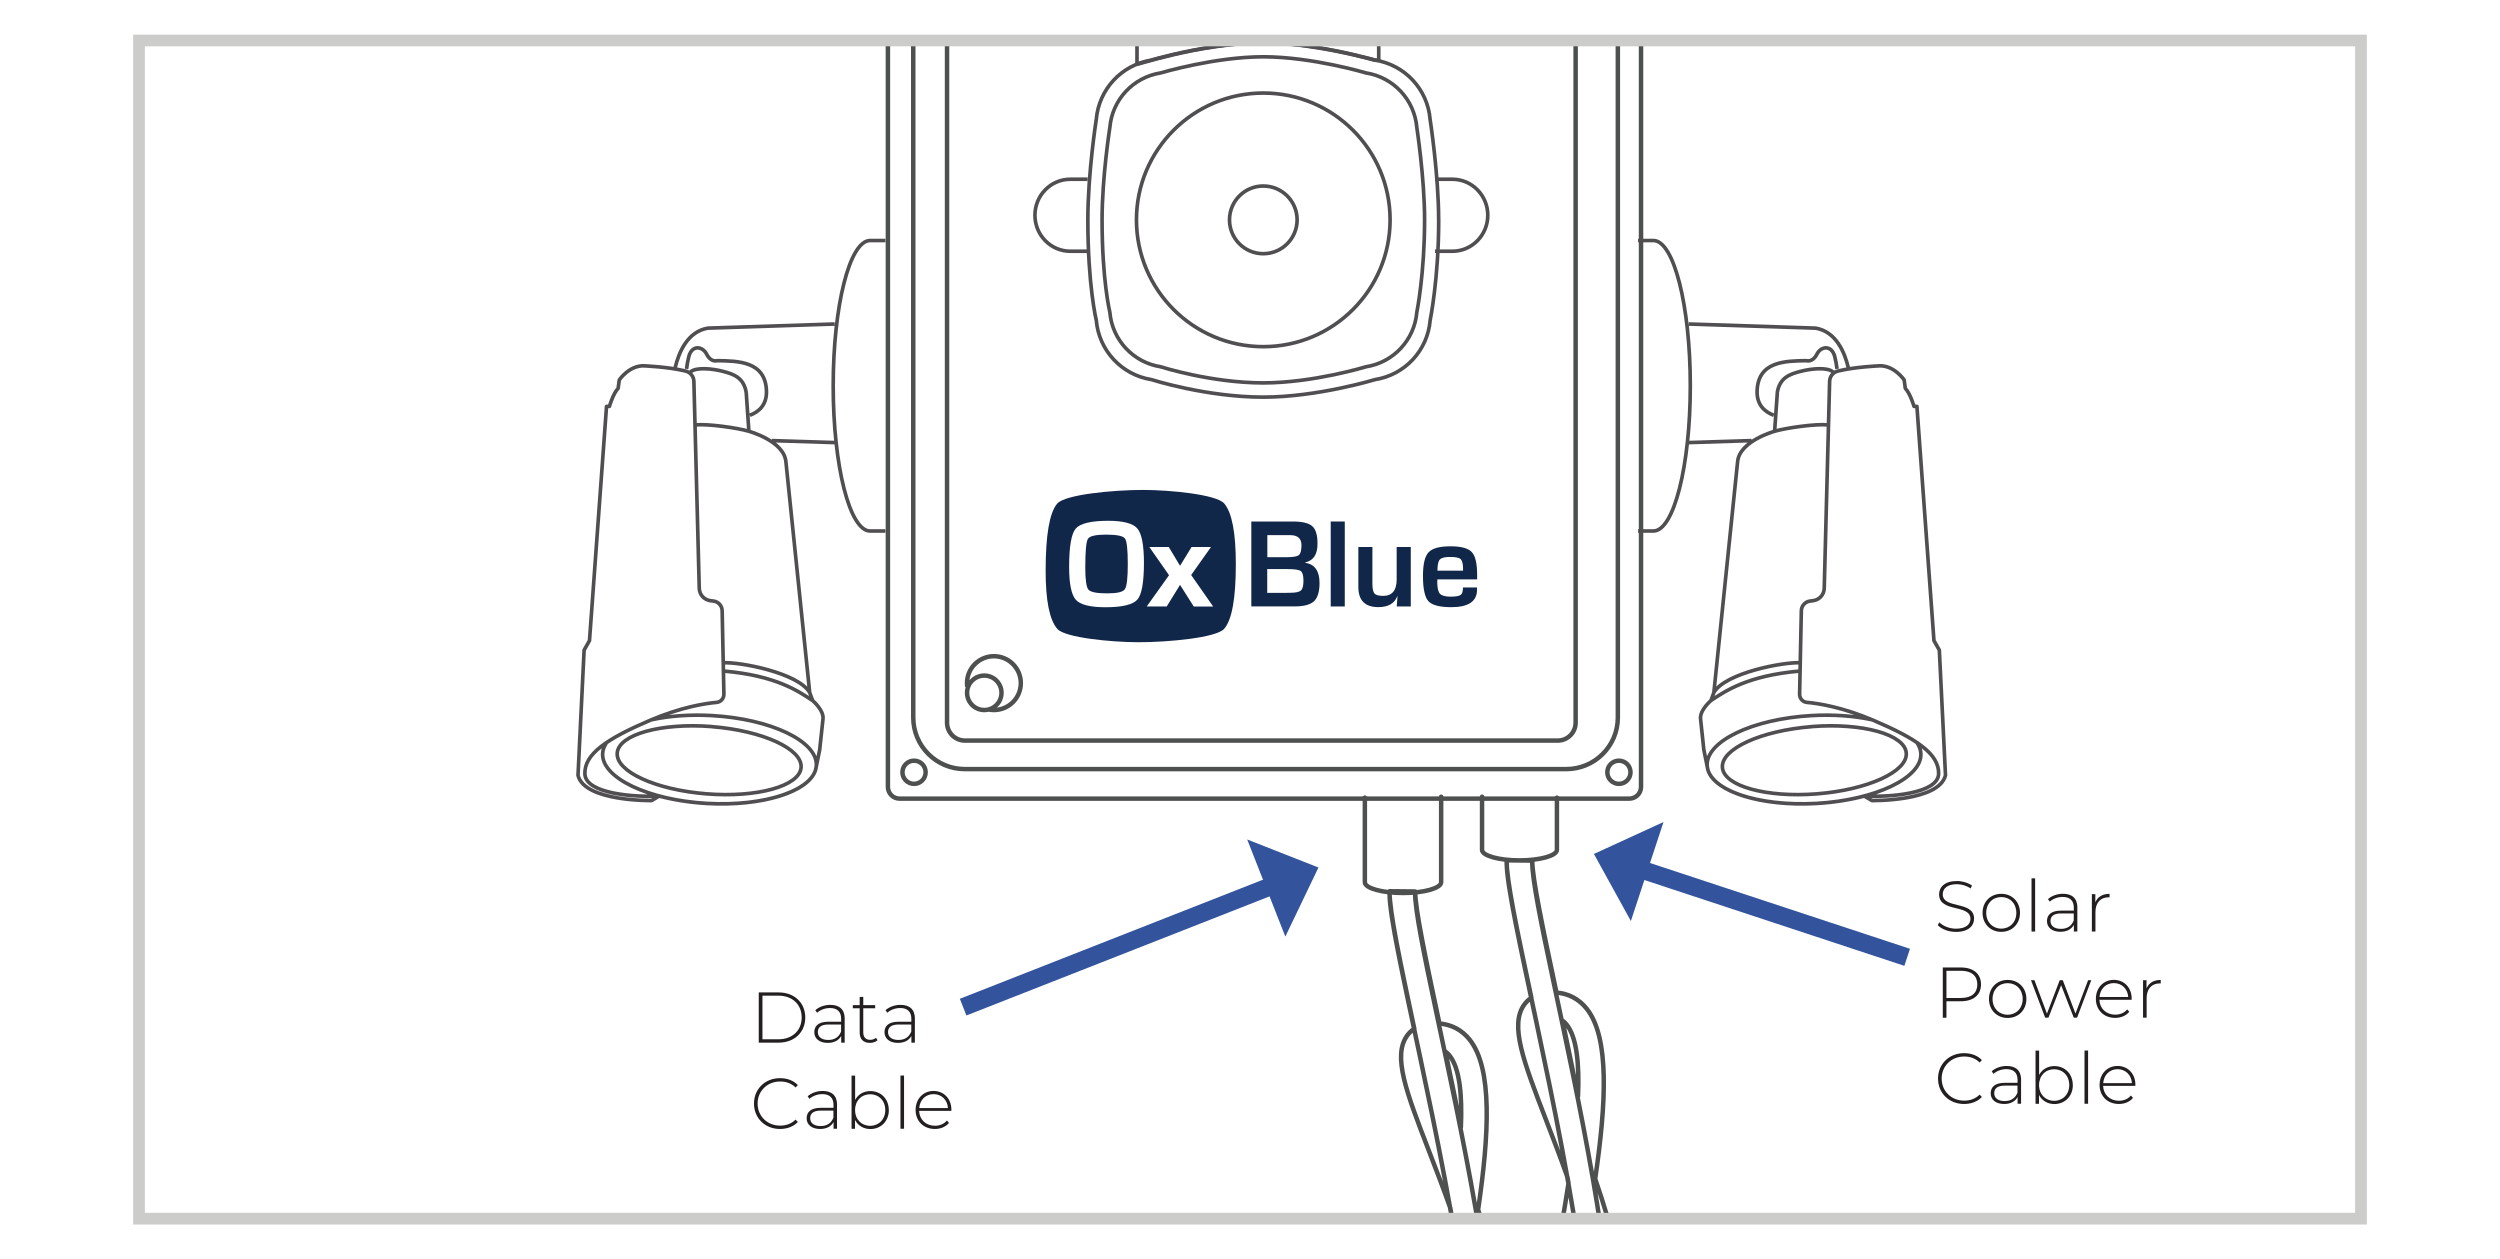 <?xml version="1.0" encoding="UTF-8"?><svg id="Layer_1" xmlns="http://www.w3.org/2000/svg" xmlns:xlink="http://www.w3.org/1999/xlink" viewBox="0 0 418.12 210.58"><defs><style>.cls-1,.cls-2,.cls-3,.cls-4,.cls-5,.cls-6{fill:none;}.cls-7{fill:#33549d;}.cls-2{stroke:#4e5050;stroke-linecap:round;stroke-width:.75px;}.cls-2,.cls-6{stroke-linejoin:round;}.cls-8{fill:#11274a;}.cls-9{fill:#231f20;}.cls-10{clip-path:url(#clippath-1);}.cls-11{clip-path:url(#clippath-3);}.cls-12{clip-path:url(#clippath-2);}.cls-3{stroke:#33549d;stroke-width:3px;}.cls-4{stroke:#ccccca;stroke-width:1.96px;}.cls-5{stroke-miterlimit:10;}.cls-5,.cls-6{stroke:#504e51;stroke-width:.61px;}.cls-13{clip-path:url(#clippath);}</style><clipPath id="clippath"><rect class="cls-1" x="22.27" y="-243.6" width="373.58" height="198.39"/></clipPath><clipPath id="clippath-1"><rect class="cls-1" x="23.25" y="6.77" width="371.62" height="197.04"/></clipPath><clipPath id="clippath-2"><rect class="cls-1" x="23.25" y="6.77" width="371.62" height="197.04"/></clipPath><clipPath id="clippath-3"><rect class="cls-1" x="22.27" y="5.79" width="373.58" height="199.01"/></clipPath></defs><g class="cls-13"><path class="cls-2" d="M278.61-52.12c0,.3,1.51.54,3.38.54s3.38-.24,3.38-.54-1.51-.54-3.38-.54-3.38.24-3.38.54ZM262.27-52.12s2.67,26.74-1.65,35.91l-1.17,48.43M255.6-52.12s-2.55,26,1.77,35.17l-1.26,49.17"/><path class="cls-2" d="M278.7-52.12s-2.67,26.74,1.65,35.91l1.17,48.43M285.36-52.12s2.55,26-1.77,35.17l1.26,49.17"/></g><g class="cls-10"><path class="cls-2" d="M177.98-14.26c0-.94.76-1.7,1.71-1.7s1.71.76,1.71,1.7M246-14.26c0-.94.76-1.7,1.71-1.7s1.71.76,1.71,1.7M221.17-16.71c.26-.79,1.01-1.36,1.89-1.36h12.63c.76,0,1.38.62,1.38,1.38v2.15M189.67-14.55v-.89c0-1.26,1.02-2.29,2.29-2.29h10.53M167.5,115.87c0,1.59-1.29,2.88-2.88,2.88s-2.88-1.29-2.88-2.88,1.29-2.88,2.88-2.88,2.88,1.29,2.88,2.88ZM161.75,114.68c-.01-.14-.02-.28-.02-.43,0-2.48,2.01-4.5,4.5-4.5s4.5,2.01,4.5,4.5-2.01,4.5-4.5,4.5c-.27,0-.54-.03-.8-.07M228.42-3.8h32.11c1.65,0,2.99,1.34,2.99,2.99v121.68c0,1.65-1.34,2.99-2.99,2.99h-99.15c-1.65,0-2.99-1.34-2.99-2.99V-.8c0-1.65,1.34-2.99,2.99-2.99h31.41M225.95-10.67h36c4.77,0,8.63,3.86,8.63,8.63v122.04c0,4.77-3.86,8.63-8.63,8.63h-100.58c-4.77,0-8.63-3.86-8.63-8.63V-2.04c0-4.77,3.86-8.63,8.63-8.63h33.88M154.81,129.16c0,1.07-.87,1.94-1.94,1.94s-1.94-.87-1.94-1.94.87-1.94,1.94-1.94,1.94.87,1.94,1.94ZM272.7,129.16c0,1.07-.87,1.94-1.94,1.94s-1.94-.87-1.94-1.94.87-1.94,1.94-1.94,1.94.87,1.94,1.94ZM154.81-10.5c0,1.07-.87,1.94-1.94,1.94s-1.94-.87-1.94-1.94.87-1.94,1.94-1.94,1.94.87,1.94,1.94ZM272.7-10.5c0,1.07-.87,1.94-1.94,1.94s-1.94-.87-1.94-1.94.87-1.94,1.94-1.94,1.94.87,1.94,1.94ZM224.36-14.2h48.14c1.08,0,1.96.88,1.96,1.96v143.85c0,1.08-.88,1.96-1.96,1.96h-122.04c-1.08,0-1.96-.88-1.96-1.96V-12.24c0-1.08.88-1.96,1.96-1.96h46.73M175.21-15.69c.01-2.15,1.75-3.89,3.91-3.9l69.1-.32c2.17-.01,3.93,1.74,3.94,3.9"/><path class="cls-8" d="M185.09,89.41c-1.79,0-2.83.23-3.13.7-.3.47-.45,2.07-.45,4.83,0,2.04.18,3.27.53,3.68s1.39.62,3.12.62,2.64-.23,2.97-.7c.33-.47.5-1.89.49-4.26,0-2.38-.16-3.78-.47-4.21-.31-.43-1.33-.65-3.05-.65"/><path class="cls-8" d="M204.74,84.2c-1.29-1.5-9.06-2.26-13.55-2.26-5.04,0-13.09.77-14.38,2.29-1.29,1.53-1.93,5.27-1.93,11.24,0,5.01.66,8.25,1.97,9.73,1.32,1.47,9.1,2.21,13.59,2.21,4.98,0,13-.75,14.3-2.24,1.3-1.49,1.95-5.1,1.95-10.83,0-5.24-.65-8.62-1.94-10.13M190.21,100.29c-.74.84-2.52,1.27-5.34,1.27-2.55,0-4.2-.42-4.94-1.25-.75-.84-1.12-2.68-1.12-5.52,0-3.39.37-5.52,1.1-6.38.73-.86,2.53-1.3,5.39-1.31,2.55,0,4.19.43,4.92,1.29.73.86,1.1,2.77,1.1,5.75,0,3.25-.37,5.31-1.1,6.15M199.65,101.43l-2.29-3.61-2.23,3.61h-3.34l3.73-5.23-3.3-4.72h3.25l1.89,3.15,1.93-3.15h3.25l-3.32,4.69,3.68,5.27h-3.27Z"/><path class="cls-8" d="M209.28,101.43v-14.21h6.9c1.62,0,2.72.26,3.3.79.59.52.88,1.51.87,2.96,0,1.76-.69,2.79-2.06,3.1v.05c1.6.25,2.4,1.38,2.4,3.38,0,1.45-.31,2.47-.92,3.05-.62.58-1.69.87-3.23.87h-7.27ZM211.95,93.19h3.26c1.06,0,1.73-.12,2.02-.35.29-.24.43-.78.44-1.64,0-1.14-.63-1.7-1.91-1.7h-3.8v3.69ZM211.95,99.16h2.92l.93-.02c.9,0,1.49-.13,1.77-.38.29-.26.43-.8.43-1.63s-.15-1.4-.45-1.62c-.3-.22-1.03-.33-2.21-.33h-3.4v3.99Z"/></g><rect class="cls-8" x="222.56" y="87.22" width="2.35" height="14.21"/><g class="cls-12"><path class="cls-8" d="M235.95,91.48v9.95h-2.35l.13-1.71h-.04c-.46,1.21-1.51,1.82-3.17,1.82-2.23,0-3.34-1.13-3.34-3.38v-6.68h2.35v6.11c0,.85.11,1.4.35,1.67.23.27.72.4,1.45.4,1.51,0,2.26-.92,2.26-2.75v-5.43h2.35Z"/><path class="cls-8" d="M244.67,98.25h2.36v.39c0,1.94-1.44,2.91-4.31,2.91-1.95,0-3.23-.34-3.83-1.01-.6-.67-.91-2.1-.9-4.28,0-1.94.32-3.24.95-3.9.63-.67,1.86-1,3.69-.99,1.75,0,2.93.32,3.53.97.6.65.89,1.92.89,3.83v.73h-6.65c-.01.22-.02.37-.02.44,0,.98.15,1.63.45,1.96.3.33.89.49,1.78.49s1.42-.1,1.68-.29c.26-.19.39-.6.39-1.23M244.69,95.43v-.39c0-.79-.15-1.31-.42-1.54-.27-.24-.86-.35-1.76-.35s-1.45.15-1.71.44c-.26.29-.39.9-.39,1.85h4.28Z"/><path class="cls-2" d="M241.03,133.25v14.3c0,.99-2.85,1.8-6.38,1.8s-6.38-.8-6.38-1.8v-14.15"/><path class="cls-6" d="M216.94,36.77c0,3.12-2.53,5.66-5.66,5.66s-5.65-2.53-5.65-5.66,2.53-5.66,5.65-5.66,5.66,2.53,5.66,5.66ZM228.47,61.34s-8.85,2.7-17.18,2.7c-8.78,0-17.18-2.7-17.18-2.7-4.59-.72-8.1-4.49-8.49-9.12,0,0-1.3-5.29-1.3-15.45,0-7.18,1.3-15.45,1.3-15.45.39-4.63,3.9-8.4,8.49-9.12,0,0,9.05-2.7,17.18-2.7s17.18,2.7,17.18,2.7c4.59.72,8.1,4.49,8.49,9.12,0,0,1.3,8.49,1.3,15.45,0,9.08-1.3,15.45-1.3,15.45-.39,4.63-3.9,8.4-8.49,9.12ZM232.49,36.77c0-11.71-9.5-21.21-21.21-21.21s-21.21,9.5-21.21,21.21,9.5,21.21,21.21,21.21,21.21-9.5,21.21-21.21ZM240.62,36.76c0,9.87-1.43,16.8-1.43,16.8-.41,5.05-4.22,9.14-9.23,9.93,0,0-9.61,2.93-18.69,2.93-9.55,0-18.69-2.93-18.69-2.93-4.99-.79-8.8-4.88-9.23-9.93,0,0-1.41-5.74-1.41-16.8,0-7.79,1.41-16.8,1.41-16.8.43-5.03,4.24-9.12,9.23-9.91l.02-.02c.41-.11,5.12-1.48,10.83-2.29,2.51-.36,5.22-.62,7.83-.62s5.22.26,7.71.62c5.72.81,10.53,2.18,10.96,2.29l.02.02c5.01.79,8.82,4.88,9.23,9.91,0,0,1.43,9.25,1.43,16.8Z"/><path class="cls-5" d="M181.91,29.98h-2.91c-3.27,0-5.91,2.7-5.91,6.02s2.65,6.02,5.91,6.02h2.91M240,29.98h2.91c3.27,0,5.92,2.7,5.92,6.02s-2.65,6.02-5.92,6.02h-2.91"/><path class="cls-6" d="M125.41,69.45c1.56-.58,2.84-1.79,2.78-4.02-.13-5.07-4.82-5.05-8.22-5.11,0,0-1.07.35-1.77-1.06-.71-1.41-2.47-1.59-2.99.35-.16.6-.29,1.34-.39,2.09M115.49,62.2c.95-.84,3.72-.54,5.43-.09,1.7.45,3.51.99,3.9,3.64M125.26,72.13c-1.97-.58-6.83-1.26-8.89-1.07M119.05,121.53c8.49.67,15.18,3.73,14.93,6.83-.24,3.11-7.33,5.08-15.82,4.41-8.49-.67-15.18-3.73-14.93-6.83.24-3.11,7.33-5.08,15.82-4.42ZM110.21,133.13c-4.19.23-12.29-.39-12.39-3.7-.1-3.31,3.61-5.85,10.93-8.97,5.17-2.2,9.19-2.82,11.11-2.99.7-.06,1.22-.67,1.21-1.37l-.29-13.96c-.02-.82-.62-1.5-1.43-1.61l-.55-.07c-1.04-.14-1.82-1.01-1.85-2.06l-.9-34.62c-.02-.82-.58-1.52-1.38-1.72-2.94-.72-6.9-.87-6.9-.87M135.92,117.18c-2.43-1.61-6.13-4.17-14.79-4.94M135.42,115.83c-1.92-3.3-11.7-5.15-14.48-4.98M136.4,128.79l.69-3.4.54-5.02c.28-1.51-1.71-3.19-1.71-3.19l-.5-1.35-3.98-38.6c-.3-3.48-6.19-5.1-6.19-5.1l-.44-6.38M109.02,120.37c2.9-.63,6.36-.9,10.06-.69,9.87.56,17.68,4.31,17.45,8.36-.23,4.06-8.42,6.89-18.29,6.33-9.87-.56-17.68-4.31-17.45-8.36.03-.6.24-1.17.6-1.71M136.4,128.79c-1.13,3.65-8.9,6.11-18.15,5.59-2.91-.17-5.64-.61-8.04-1.25h.06s-1.29.76-1.29.76c0,0-11.23.2-12.31-4.22l1.02-20.94.9-1.59,2.85-39.17h.48s.64-2.19,1.46-3.01l.19-1.41s1.64-2.47,4.2-2.37M129.11,73.69l10.47.33M139.6,54.19l-21.22.69c-3.38.59-4.84,3.97-5.48,6.68M148.09,40.23h-2.57c-3.41,0-6.17,10.87-6.17,24.29s2.76,24.29,6.17,24.29h2.57M296.65,69.45c-1.56-.58-2.84-1.79-2.78-4.02.13-5.07,4.81-5.05,8.22-5.11,0,0,1.07.35,1.77-1.06.7-1.41,2.47-1.59,2.99.35.16.6.29,1.34.39,2.09M306.56,62.2c-.95-.84-3.72-.54-5.43-.09-1.7.45-3.51.99-3.9,3.64M296.79,72.13c1.97-.58,6.84-1.26,8.89-1.07M303,121.53c-8.49.67-15.18,3.73-14.93,6.83.24,3.11,7.33,5.08,15.82,4.41,8.49-.67,15.18-3.73,14.93-6.83-.24-3.11-7.33-5.08-15.82-4.42ZM311.84,133.13c4.19.23,12.29-.39,12.39-3.7.1-3.31-3.61-5.85-10.93-8.97-5.17-2.2-9.19-2.82-11.11-2.99-.7-.06-1.22-.67-1.21-1.37l.29-13.96c.02-.82.63-1.5,1.43-1.61l.55-.07c1.04-.14,1.82-1.01,1.85-2.06l.9-34.62c.02-.82.58-1.52,1.38-1.72,2.94-.72,6.89-.87,6.89-.87M286.13,117.18c2.43-1.61,6.13-4.17,14.79-4.94M286.63,115.83c1.92-3.3,11.7-5.15,14.48-4.98M285.65,128.79l-.69-3.4-.53-5.02c-.28-1.51,1.71-3.19,1.71-3.19l.5-1.35,3.97-38.6c.3-3.48,6.19-5.1,6.19-5.1l.45-6.38M313.03,120.37c-2.9-.63-6.36-.9-10.06-.69-9.87.56-17.68,4.31-17.45,8.36.23,4.06,8.42,6.89,18.29,6.33,9.87-.56,17.68-4.31,17.45-8.36-.03-.6-.24-1.17-.6-1.71M285.65,128.79c1.12,3.65,8.9,6.11,18.15,5.59,2.91-.17,5.64-.61,8.04-1.25h-.06s1.29.76,1.29.76c0,0,11.23.2,12.31-4.22l-1.03-20.94-.9-1.59-2.85-39.17h-.48s-.64-2.19-1.46-3.01l-.19-1.41s-1.64-2.47-4.2-2.37M292.94,73.69l-10.47.33M282.45,54.19l21.22.69c3.38.59,4.84,3.97,5.47,6.68M273.96,40.23h2.57c3.41,0,6.17,10.87,6.17,24.29s-2.76,24.29-6.17,24.29h-2.57M191.84.81c1.5-6.35,3.7-13.31,6.61-16.04,2.91-2.73,10.92-3,10.92-3h2.29s8.01.26,10.92,3c2.91,2.73,5.11,9.69,6.61,16.04M230.51,6.36c-.79-.44-3.26-.79-4.58-.88-1.32-.09-15.15-.44-15.15-.44h-.97s-13.83.35-15.15.44c-1.32.09-3.79.44-4.58.88M230.59,2.04v.09s0-.06-.02-.09h.02ZM230.59,2.12v7.94h-.7c-.43-.11-5.23-1.47-10.92-2.28-2.47-.36-5.14-.62-7.68-.62s-5.31.25-7.81.62c-5.7.81-10.39,2.18-10.8,2.28l-2.52.7V2.12s0-.06.02-.09c.13-1.24,3.2-1.75,4.5-1.75l7.17-.96c5.81-.78,11.7-.77,17.5.03l6.74.93c1.3,0,4.35.51,4.48,1.75.02.02.02.06.02.09ZM190.18,2.04s-.02.06-.02.09v-.09h.02Z"/><path class="cls-2" d="M262.01,251.23c-.29-.2-.09,3.27,3.65,1.99M253.37,267.4l4.36-5.28c.27-.33.64-.58,1.05-.7,1.69-.53,2.68-.14,3.25.42.59.58.75,1.47.48,2.25l-2.2,6.18s-.84.46-6.19-1.13c-.75-.22-.89-.43-1.09-.73-.22-.33-.21-.54.06-1.48l-4-2.21-.39-2.33,1.1-1.65M257.39,258.8l-4.25,8.03M268.68,253.76s-.03,1.03-1.67,3.15c-1.63,2.12-1.94,2.23-1.94,2.23,0,0-1.96,1.13-4.41-.34-2.45-1.47-2.39-3.87-2.17-4.71.22-.83,1.68-4.22,1.68-4.22,0,0,1-.97,1.53-.99M257.59,254.09l-1.19,2.02M265.24,261.34l-7.22-1.67c-.39-.09-.65-.45-.63-.87l.19-4.48M267.46,250.45c1.34,1.25,1.61,2.77.91,4.09-.89,1.68-3.44,2.08-5.69.9-2.25-1.18-3.36-3.51-2.47-5.18.48-.9,1.43-1.43,2.56-1.55l-1.13.28c-.52.02-1.53.99-1.53.99,0,0-.27.63-.59,1.41l-.02.04-.75-.27c-.43-.15-.92.08-1.09.53,0,0,0,.02,0,.02-.03.09-.05.18-.05.28l-.09,2.29v-.09s-1.19,2.02-1.19,2.02h.04c-1.37.36-3.88,1.42-6.59,4.53v.02s0-.02,0-.02c-.34-.09-.86.17-.86.17l-.87,1.26M248.05,262.16l-.97,1.76s.08.73.07,1.57c0,.84.51,1.19.51,1.19l4.06,2.45c-.23.59-.69,1.19.67,1.98,6.28,2.43,7.23,1.24,7.23,1.24l1.04-1.83v.04s.24-1.98.24-1.98M260.82,269.48c1.68-1.61,1.8-3.86,1.8-3.86h0s2.56-4.18,2.56-4.18h.03c.48.1.96-.27,1.03-.79l.35-3.17-.07.09c.13-.17.28-.35.43-.55,1.63-2.12,1.67-3.15,1.67-3.15M256.26,144.08c-.11,11.76,24.58,95.38,7.66,102.52M252,144.34c-.07,7.03,9.28,41.98,12.66,68.84M261.32,170.7c.9,4.28,1.78,8.51,2.6,12.65.24-5.53-.23-9.9-1.91-12-.21-.27-.44-.48-.69-.65ZM264.43,211.18c-.18,1.03-.37,2.06-.56,3.09-1.93,10.63-4.85,26.7-2.8,28.67.86-.05,1.61-.39,2.27-1.19,3.44-4.13,3.02-16.32,1.09-30.57ZM262.1,250.96c.94-1.55,1.75-3.13,2.45-4.73-1.11.63-2.41.91-3.73.91-1.23-.03-2.31-.55-3.1-1.51-3.06-3.73-1.36-14.11,1.92-32.12.91-5.01,1.89-10.4,2.69-15.61-.06-.34-.12-.68-.18-1.02-1.18-3.35-2.4-6.51-3.52-9.42-3.85-9.99-6.17-16.02-3.7-19.44.33-.46.73-.84,1.19-1.14-2.43-11.42-4.17-19.66-4.14-22.99l4.29.04c-.03,2.87,1.85,11.74,4.05,22.08,2.03.16,3.76,1.08,5.04,2.68,3.86,4.81,3.29,15.81,1.43,28.47,5.7,16.6,10.16,37.45-1.01,56.01M260.39,133.41v8.73c0,.97-2.8,1.76-6.26,1.76s-6.26-.79-6.26-1.76v-8.89M242.42,256.4c-.29-.2-.09,3.27,3.65,1.99M233.78,272.56l4.36-5.28c.27-.33.64-.58,1.05-.7,1.69-.53,2.68-.14,3.25.42.59.58.75,1.47.47,2.25l-2.2,6.18s-.84.46-6.19-1.13c-.75-.22-.89-.43-1.09-.73-.22-.33-.21-.54.06-1.48l-4-2.21-.39-2.33,1.1-1.65M237.8,263.97l-4.25,8.03M249.09,258.93s-.03,1.03-1.67,3.15c-1.63,2.12-1.94,2.23-1.94,2.23,0,0-1.96,1.13-4.41-.34s-2.39-3.87-2.17-4.71c.22-.83,1.68-4.22,1.68-4.22,0,0,1-.97,1.53-.99M238,259.26l-1.19,2.02M245.65,266.51l-7.22-1.67c-.39-.09-.65-.45-.63-.87l.18-4.48M247.87,255.62c1.34,1.25,1.61,2.77.91,4.09-.89,1.68-3.44,2.08-5.69.9-2.25-1.19-3.36-3.51-2.47-5.18.48-.9,1.43-1.43,2.56-1.55l-1.13.28c-.52.02-1.53.99-1.53.99,0,0-.27.63-.59,1.41l-.02.04-.75-.27c-.43-.15-.92.08-1.09.53,0,0,0,.01,0,.02-.03.09-.05.18-.05.28l-.09,2.29v-.09s-1.19,2.02-1.19,2.02h.04c-1.37.35-3.88,1.42-6.59,4.53l-.02.02.02-.02c-.34-.09-.86.17-.86.17l-.87,1.26M228.46,267.33l-.97,1.76s.08.73.07,1.57c0,.84.51,1.19.51,1.19l4.06,2.45c-.23.59-.69,1.19.67,1.98,6.28,2.43,7.23,1.24,7.23,1.24l1.04-1.83v.04s.24-1.98.24-1.98M241.23,274.64c1.68-1.61,1.8-3.86,1.8-3.86h0s2.56-4.18,2.56-4.18h.03c.48.1.96-.27,1.03-.79l.35-3.17-.07.09c.13-.17.28-.35.43-.55,1.63-2.12,1.67-3.15,1.67-3.15M236.67,149.24c-.11,11.76,24.58,95.38,7.66,102.52M232.41,149.51c-.07,7.03,9.28,41.98,12.66,68.84M241.73,175.87c.9,4.28,1.78,8.51,2.6,12.65.24-5.53-.23-9.9-1.91-12-.21-.27-.44-.48-.69-.65ZM244.84,216.35c-.18,1.03-.37,2.06-.56,3.09-1.93,10.63-4.85,26.7-2.8,28.67.86-.05,1.61-.39,2.27-1.19,3.44-4.13,3.02-16.32,1.09-30.57ZM242.51,256.13c.94-1.55,1.75-3.13,2.45-4.73-1.11.63-2.41.91-3.73.91-1.23-.03-2.31-.55-3.1-1.51-3.06-3.73-1.36-14.11,1.92-32.12.91-5.01,1.89-10.4,2.69-15.61-.06-.34-.12-.68-.18-1.02-1.18-3.35-2.4-6.51-3.52-9.42-3.85-9.99-6.17-16.02-3.69-19.44.33-.45.73-.84,1.19-1.14-2.43-11.42-4.17-19.66-4.14-22.99l4.29.04c-.03,2.87,1.85,11.74,4.05,22.08,2.03.17,3.76,1.08,5.04,2.68,3.86,4.81,3.29,15.81,1.43,28.47,5.7,16.6,10.16,37.45-1.01,56.01"/></g><g class="cls-11"><rect class="cls-4" x="23.25" y="6.77" width="371.62" height="197.05"/></g><line class="cls-3" x1="272.95" y1="144.92" x2="318.97" y2="160.11"/><polygon class="cls-7" points="266.58 142.82 272.76 154.04 278.22 137.48 266.58 142.82"/><line class="cls-3" x1="214.28" y1="147.54" x2="161.08" y2="168.44"/><polygon class="cls-7" points="220.51 145.09 208.59 140.4 214.97 156.64 220.51 145.09"/><path class="cls-9" d="M126.9,165.98h3.32c2.66,0,4.46,1.75,4.46,4.2s-1.8,4.2-4.46,4.2h-3.32v-8.4ZM130.18,173.82c2.38,0,3.9-1.51,3.9-3.65s-1.52-3.65-3.9-3.65h-2.66v7.29h2.66Z"/><path class="cls-9" d="M141.27,170.41v3.97h-.58v-1.12c-.4.72-1.16,1.16-2.25,1.16-1.4,0-2.25-.72-2.25-1.79,0-.95.6-1.75,2.34-1.75h2.15v-.5c0-1.16-.64-1.79-1.86-1.79-.86,0-1.64.32-2.16.79l-.3-.43c.62-.55,1.54-.89,2.51-.89,1.55,0,2.41.79,2.41,2.34ZM140.67,172.53v-1.18h-2.14c-1.29,0-1.75.54-1.75,1.26,0,.82.64,1.32,1.74,1.32s1.79-.5,2.15-1.4Z"/><path class="cls-9" d="M146.76,173.98c-.31.3-.82.44-1.28.44-1.1,0-1.7-.65-1.7-1.7v-4.09h-1.15v-.52h1.15v-1.37h.6v1.37h1.99v.52h-1.99v4.03c0,.8.4,1.25,1.16,1.25.37,0,.72-.12.97-.35l.25.42Z"/><path class="cls-9" d="M153.01,170.41v3.97h-.58v-1.12c-.4.72-1.16,1.16-2.25,1.16-1.4,0-2.25-.72-2.25-1.79,0-.95.6-1.75,2.34-1.75h2.15v-.5c0-1.16-.64-1.79-1.86-1.79-.86,0-1.64.32-2.16.79l-.3-.43c.62-.55,1.54-.89,2.51-.89,1.55,0,2.41.79,2.41,2.34ZM152.41,172.53v-1.18h-2.14c-1.29,0-1.75.54-1.75,1.26,0,.82.64,1.32,1.74,1.32s1.79-.5,2.15-1.4Z"/><path class="cls-9" d="M126.1,184.58c0-2.45,1.86-4.26,4.35-4.26,1.19,0,2.25.38,2.99,1.16l-.38.4c-.72-.71-1.6-1-2.58-1-2.15,0-3.77,1.58-3.77,3.69s1.62,3.69,3.77,3.69c.98,0,1.86-.3,2.58-1.01l.38.4c-.73.78-1.8,1.17-2.99,1.17-2.49,0-4.35-1.81-4.35-4.26Z"/><path class="cls-9" d="M139.99,184.81v3.97h-.58v-1.12c-.4.72-1.16,1.16-2.25,1.16-1.4,0-2.25-.72-2.25-1.79,0-.95.6-1.75,2.34-1.75h2.15v-.5c0-1.16-.64-1.79-1.86-1.79-.86,0-1.64.32-2.16.79l-.3-.43c.62-.55,1.54-.89,2.51-.89,1.55,0,2.41.79,2.41,2.34ZM139.39,186.93v-1.18h-2.14c-1.29,0-1.75.54-1.75,1.26,0,.82.64,1.32,1.74,1.32s1.79-.5,2.15-1.4Z"/><path class="cls-9" d="M148.66,185.65c0,1.87-1.33,3.18-3.09,3.18-1.13,0-2.07-.56-2.57-1.52v1.48h-.58v-8.9h.6v4.07c.5-.94,1.44-1.48,2.54-1.48,1.76,0,3.09,1.29,3.09,3.18ZM148.06,185.65c0-1.57-1.09-2.64-2.53-2.64s-2.52,1.07-2.52,2.64,1.08,2.64,2.52,2.64,2.53-1.07,2.53-2.64Z"/><path class="cls-9" d="M150.6,179.88h.6v8.9h-.6v-8.9Z"/><path class="cls-9" d="M159.11,185.79h-5.39c.06,1.49,1.15,2.49,2.65,2.49.79,0,1.52-.29,2-.88l.35.4c-.55.67-1.42,1.02-2.36,1.02-1.9,0-3.23-1.32-3.23-3.18s1.28-3.18,3-3.18,2.99,1.29,2.99,3.15c0,.05-.01.11-.01.17ZM153.74,185.32h4.8c-.08-1.36-1.07-2.33-2.4-2.33s-2.3.96-2.4,2.33Z"/><path class="cls-9" d="M324.08,154.72l.28-.46c.58.6,1.64,1.06,2.77,1.06,1.68,0,2.42-.73,2.42-1.64,0-2.52-5.24-1.01-5.24-4.1,0-1.19.91-2.23,2.97-2.23.92,0,1.88.29,2.53.75l-.23.49c-.7-.48-1.55-.71-2.3-.71-1.63,0-2.36.76-2.36,1.68,0,2.52,5.24,1.03,5.24,4.08,0,1.19-.95,2.22-3.02,2.22-1.25,0-2.45-.47-3.06-1.14Z"/><path class="cls-9" d="M331.58,152.67c0-1.86,1.33-3.18,3.13-3.18s3.13,1.32,3.13,3.18-1.33,3.18-3.13,3.18-3.13-1.32-3.13-3.18ZM337.23,152.67c0-1.57-1.08-2.64-2.52-2.64s-2.52,1.07-2.52,2.64,1.08,2.64,2.52,2.64,2.52-1.07,2.52-2.64Z"/><path class="cls-9" d="M339.77,146.9h.6v8.9h-.6v-8.9Z"/><path class="cls-9" d="M347.43,151.83v3.97h-.58v-1.12c-.4.72-1.16,1.16-2.25,1.16-1.4,0-2.25-.72-2.25-1.79,0-.95.6-1.75,2.34-1.75h2.15v-.5c0-1.16-.64-1.79-1.86-1.79-.86,0-1.64.32-2.16.79l-.3-.43c.62-.55,1.54-.89,2.51-.89,1.55,0,2.41.79,2.41,2.34ZM346.83,153.95v-1.18h-2.14c-1.29,0-1.75.54-1.75,1.26,0,.82.64,1.32,1.74,1.32s1.79-.5,2.15-1.4Z"/><path class="cls-9" d="M352.82,149.49v.59s-.1-.01-.14-.01c-1.39,0-2.22.92-2.22,2.47v3.26h-.6v-6.26h.58v1.37c.38-.91,1.21-1.42,2.39-1.42Z"/><path class="cls-9" d="M331.32,164.64c0,1.76-1.27,2.82-3.38,2.82h-2.4v2.75h-.61v-8.4h3.01c2.11,0,3.38,1.06,3.38,2.83ZM330.7,164.64c0-1.45-.96-2.28-2.76-2.28h-2.4v4.55h2.4c1.8,0,2.76-.83,2.76-2.27Z"/><path class="cls-9" d="M332.65,167.07c0-1.86,1.33-3.18,3.13-3.18s3.13,1.32,3.13,3.18-1.33,3.18-3.13,3.18-3.13-1.32-3.13-3.18ZM338.29,167.07c0-1.57-1.08-2.64-2.52-2.64s-2.52,1.07-2.52,2.64,1.08,2.64,2.52,2.64,2.52-1.07,2.52-2.64Z"/><path class="cls-9" d="M349.76,163.94l-2.37,6.26h-.56l-2.11-5.43-2.12,5.43h-.55l-2.37-6.26h.58l2.09,5.59,2.13-5.59h.52l2.12,5.58,2.11-5.58h.55Z"/><path class="cls-9" d="M356.51,167.21h-5.39c.06,1.49,1.15,2.49,2.65,2.49.79,0,1.52-.29,2-.88l.35.4c-.55.67-1.42,1.02-2.36,1.02-1.9,0-3.23-1.32-3.23-3.18s1.28-3.18,3-3.18,2.99,1.29,2.99,3.15c0,.05-.01.11-.01.17ZM351.14,166.75h4.8c-.08-1.36-1.07-2.33-2.4-2.33s-2.3.96-2.4,2.33Z"/><path class="cls-9" d="M361.38,163.89v.59s-.1-.01-.14-.01c-1.39,0-2.22.92-2.22,2.47v3.26h-.6v-6.26h.58v1.37c.38-.91,1.21-1.42,2.39-1.42Z"/><path class="cls-9" d="M324.13,180.4c0-2.45,1.86-4.26,4.35-4.26,1.19,0,2.25.38,2.99,1.16l-.38.4c-.72-.71-1.6-1-2.58-1-2.15,0-3.77,1.58-3.77,3.69s1.62,3.69,3.77,3.69c.98,0,1.86-.3,2.58-1.01l.38.4c-.73.78-1.8,1.17-2.99,1.17-2.49,0-4.35-1.81-4.35-4.26Z"/><path class="cls-9" d="M338.02,180.63v3.97h-.58v-1.12c-.4.72-1.16,1.16-2.25,1.16-1.4,0-2.25-.72-2.25-1.79,0-.95.6-1.75,2.34-1.75h2.15v-.5c0-1.16-.64-1.79-1.86-1.79-.86,0-1.64.32-2.16.79l-.3-.43c.62-.55,1.54-.89,2.51-.89,1.55,0,2.41.79,2.41,2.34ZM337.42,182.75v-1.18h-2.14c-1.29,0-1.75.54-1.75,1.26,0,.82.64,1.32,1.74,1.32s1.79-.5,2.15-1.4Z"/><path class="cls-9" d="M346.68,181.47c0,1.87-1.33,3.18-3.09,3.18-1.13,0-2.07-.56-2.57-1.52v1.48h-.58v-8.9h.6v4.07c.5-.94,1.44-1.48,2.54-1.48,1.76,0,3.09,1.29,3.09,3.18ZM346.08,181.47c0-1.57-1.09-2.64-2.53-2.64s-2.52,1.07-2.52,2.64,1.08,2.64,2.52,2.64,2.53-1.07,2.53-2.64Z"/><path class="cls-9" d="M348.63,175.7h.6v8.9h-.6v-8.9Z"/><path class="cls-9" d="M357.13,181.61h-5.39c.06,1.49,1.15,2.49,2.65,2.49.79,0,1.52-.29,2-.88l.35.4c-.55.67-1.42,1.02-2.36,1.02-1.9,0-3.23-1.32-3.23-3.18s1.28-3.18,3-3.18,2.99,1.29,2.99,3.15c0,.05-.01.11-.01.17ZM351.76,181.15h4.8c-.08-1.36-1.07-2.33-2.4-2.33s-2.3.96-2.4,2.33Z"/></svg>